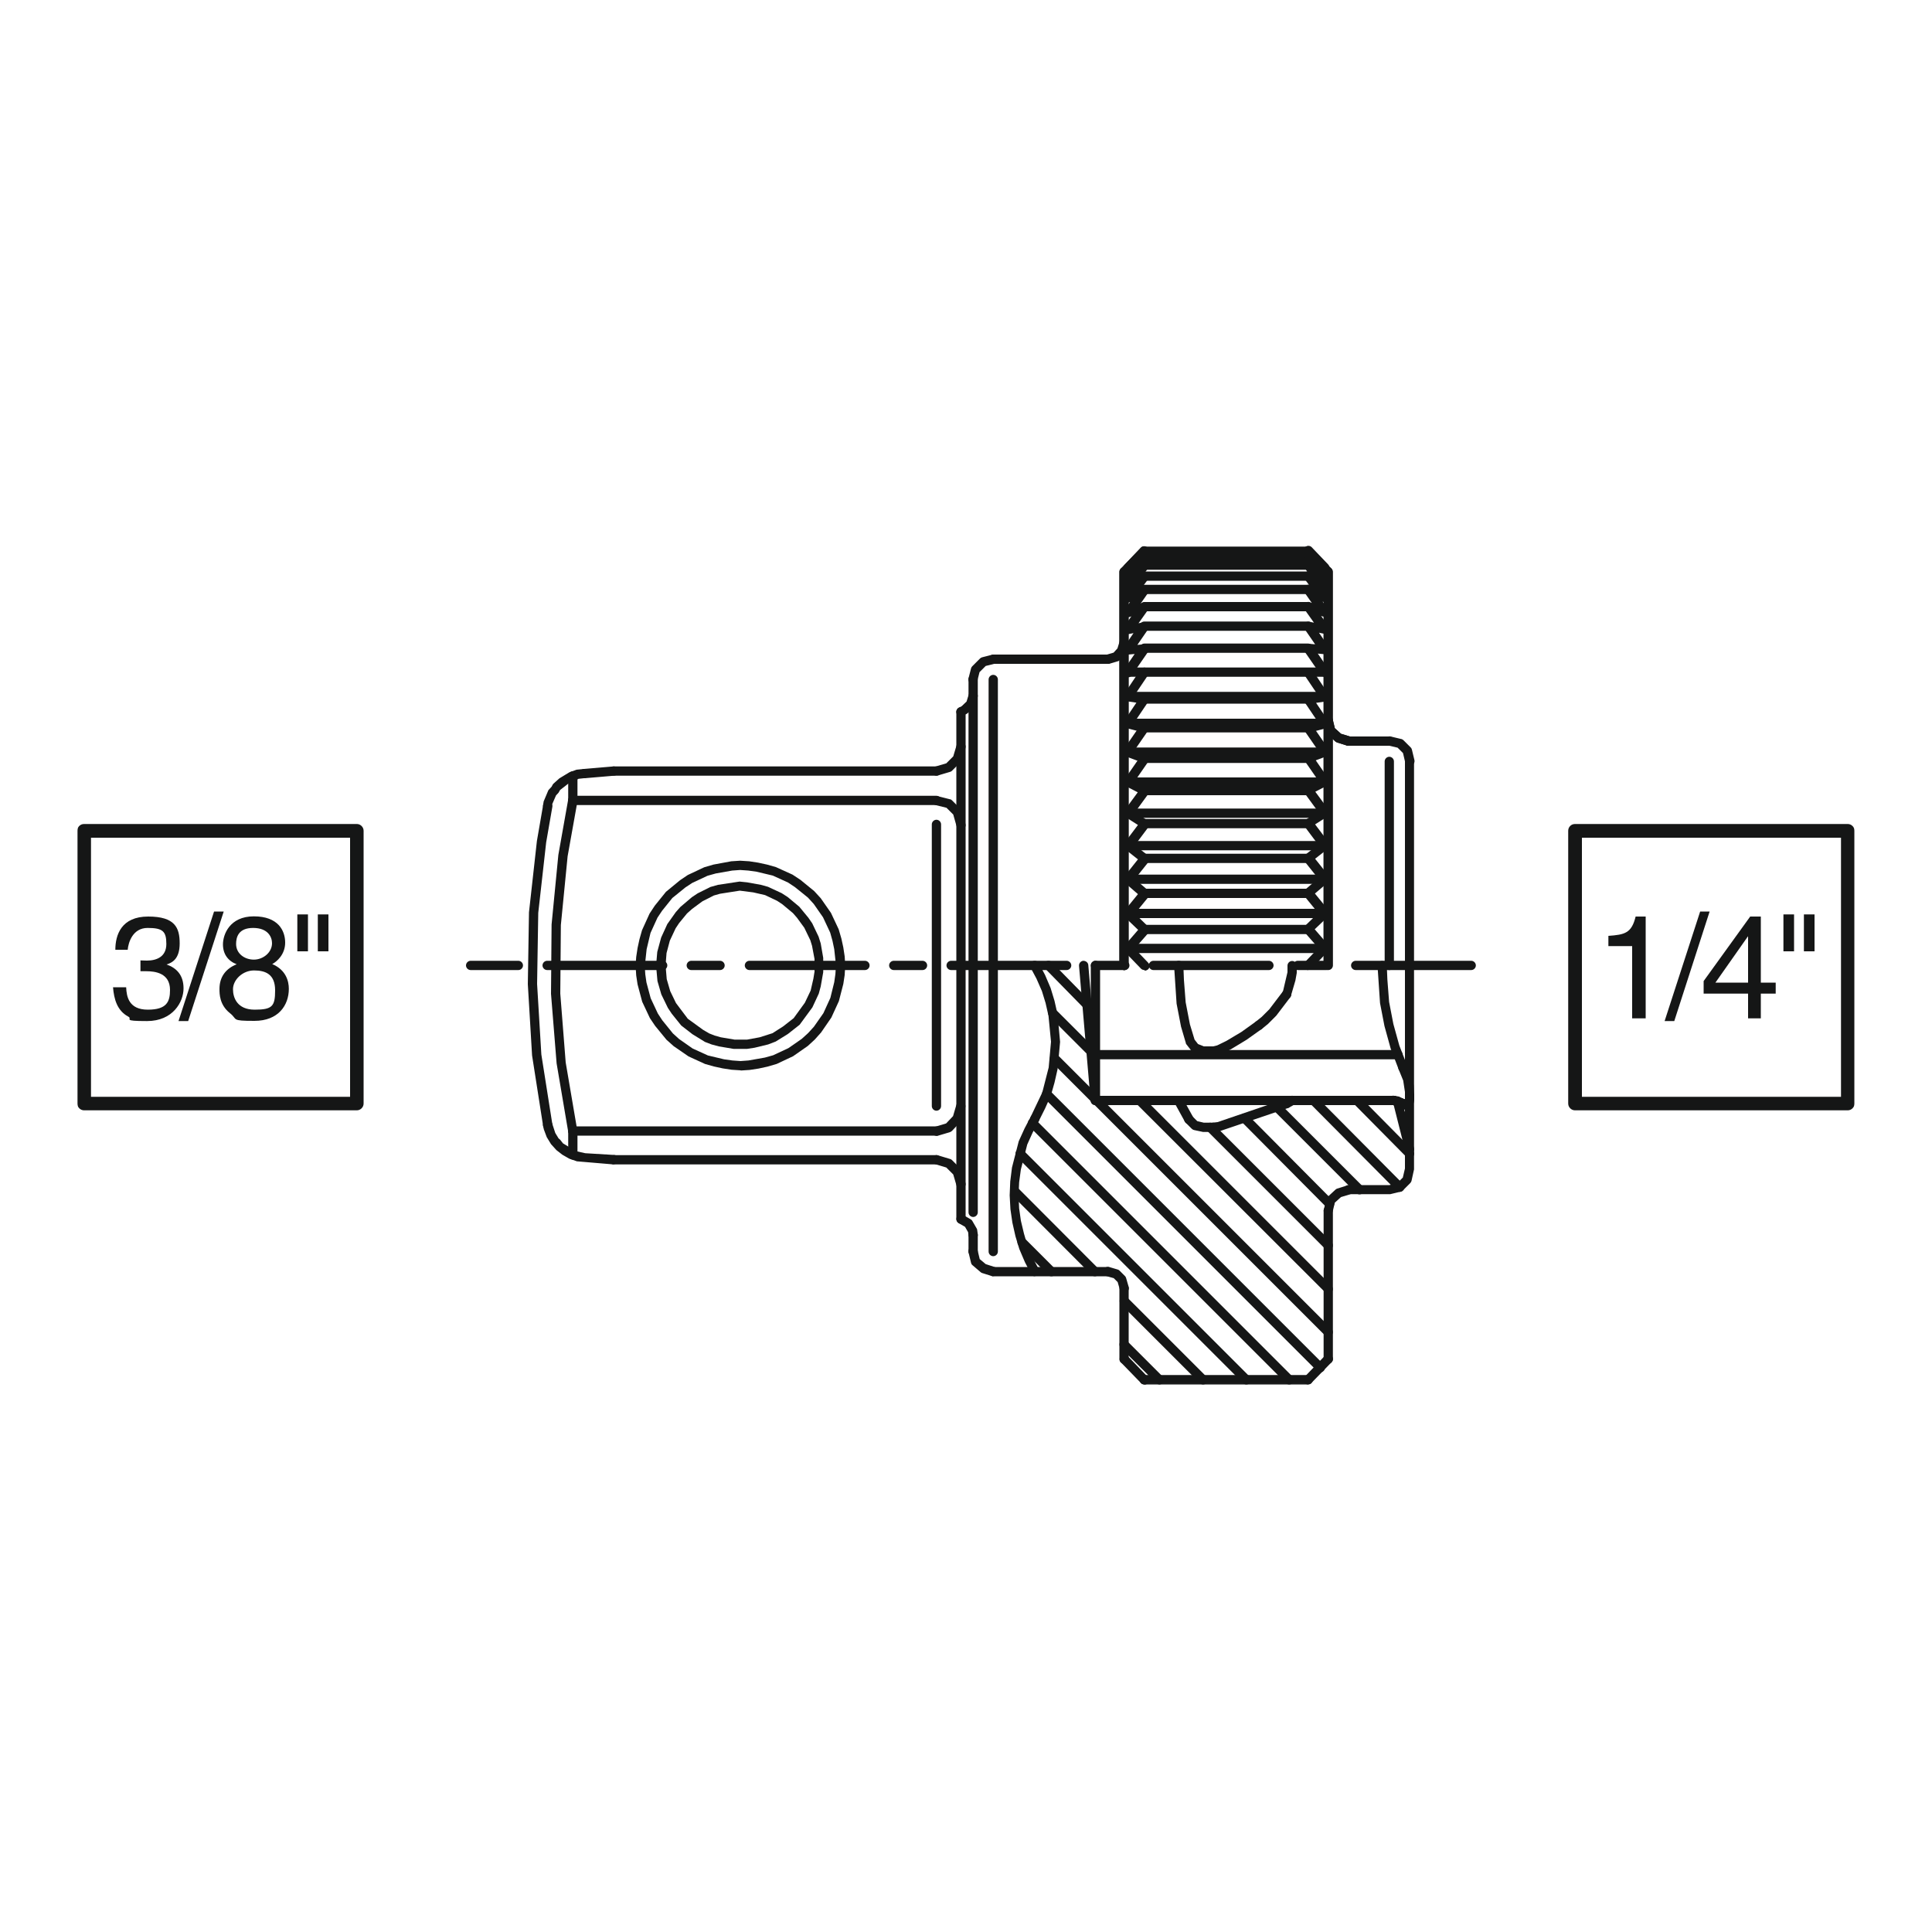 <?xml version="1.0" encoding="UTF-8"?> <svg xmlns="http://www.w3.org/2000/svg" xmlns:xlink="http://www.w3.org/1999/xlink" id="Ebene_1" version="1.1" viewBox="0 0 1000 1000"><!-- Generator: Adobe Illustrator 29.1.0, SVG Export Plug-In . SVG Version: 2.1.0 Build 142) --><defs><style> .st0 { mask: url(#mask); } .st1 { mask: url(#mask-101); } .st2 { mask: url(#mask-121); } .st3 { fill: #fff; } .st3, .st4 { fill-rule: evenodd; } .st5 { mask: url(#mask-3); } .st6 { mask: url(#mask-5); } .st7 { mask: url(#mask-7); } .st8 { mask: url(#mask-1); } .st9 { mask: url(#mask-9); } .st4 { fill: #151616; } .st10 { mask: url(#mask-81); } .st11 { mask: url(#mask-61); } .st12 { mask: url(#mask-41); } .st13 { mask: url(#mask-11); } .st14 { mask: url(#mask-21); } </style><mask id="mask" x="674.7" y="282.8" width="15.3" height="219.3" maskUnits="userSpaceOnUse"><g id="mask-2"><polygon id="path-1" class="st3" points="674.7 282.8 689.9 282.8 689.9 502.1 674.7 502.1 674.7 282.8"></polygon></g></mask><mask id="mask-1" x="589.9" y="706.8" width="89.6" height="9.8" maskUnits="userSpaceOnUse"><g id="mask-4"><polygon id="path-3" class="st3" points="589.9 706.8 679.5 706.8 679.5 716.6 589.9 716.6 589.9 706.8"></polygon></g></mask><mask id="mask-21" data-name="mask-2" x="589.9" y="706.8" width="89.6" height="9.8" maskUnits="userSpaceOnUse"><g id="mask-6"><polygon id="path-5" class="st3" points="589.9 706.8 679.5 706.8 679.5 716.6 589.9 716.6 589.9 706.8"></polygon></g></mask><mask id="mask-3" x="589.9" y="282.8" width="89.6" height="13" maskUnits="userSpaceOnUse"><g id="mask-8"><polygon id="path-7" class="st3" points="589.9 282.8 679.5 282.8 679.5 295.8 589.9 295.8 589.9 282.8"></polygon></g></mask><mask id="mask-41" data-name="mask-4" x="589.9" y="282.8" width="89.6" height="10.5" maskUnits="userSpaceOnUse"><g id="mask-10"><polygon id="path-9" class="st3" points="589.9 282.8 679.5 282.8 679.5 293.3 589.9 293.3 589.9 282.8"></polygon></g></mask><mask id="mask-5" x="589.9" y="282.8" width="89.6" height="9.9" maskUnits="userSpaceOnUse"><g id="mask-12"><polygon id="path-11" class="st3" points="589.9 282.8 679.5 282.8 679.5 292.6 589.9 292.6 589.9 282.8"></polygon></g></mask><mask id="mask-61" data-name="mask-6" x="40" y="282.8" width="920" height="433.8" maskUnits="userSpaceOnUse"><g id="mask-14"><polygon id="path-13" class="st3" points="40 716.6 960 716.6 960 282.8 40 282.8 40 716.6"></polygon></g></mask><mask id="mask-7" x="40" y="282.8" width="920" height="433.8" maskUnits="userSpaceOnUse"><g id="mask-141" data-name="mask-14"><polygon id="path-131" data-name="path-13" class="st3" points="40 716.6 960 716.6 960 282.8 40 282.8 40 716.6"></polygon></g></mask><mask id="mask-81" data-name="mask-8" x="40" y="282.8" width="920" height="433.8" maskUnits="userSpaceOnUse"><g id="mask-142" data-name="mask-14"><polygon id="path-132" data-name="path-13" class="st3" points="40 716.6 960 716.6 960 282.8 40 282.8 40 716.6"></polygon></g></mask><mask id="mask-9" x="40" y="282.8" width="920" height="433.8" maskUnits="userSpaceOnUse"><g id="mask-143" data-name="mask-14"><polygon id="path-133" data-name="path-13" class="st3" points="40 716.6 960 716.6 960 282.8 40 282.8 40 716.6"></polygon></g></mask><mask id="mask-101" data-name="mask-10" x="40" y="282.8" width="920" height="433.8" maskUnits="userSpaceOnUse"><g id="mask-144" data-name="mask-14"><polygon id="path-134" data-name="path-13" class="st3" points="40 716.6 960 716.6 960 282.8 40 282.8 40 716.6"></polygon></g></mask><mask id="mask-11" x="40" y="282.8" width="920" height="433.8" maskUnits="userSpaceOnUse"><g id="mask-145" data-name="mask-14"><polygon id="path-135" data-name="path-13" class="st3" points="40 716.6 960 716.6 960 282.8 40 282.8 40 716.6"></polygon></g></mask><mask id="mask-121" data-name="mask-12" x="40" y="282.8" width="920" height="433.8" maskUnits="userSpaceOnUse"><g id="mask-146" data-name="mask-14"><polygon id="path-136" data-name="path-13" class="st3" points="40 716.6 960 716.6 960 282.8 40 282.8 40 716.6"></polygon></g></mask></defs><g id="Page-1"><g id="_x32_756Z-3-8"><path id="Fill-1" class="st4" d="M761.5,502.1h-59.8c-1.3,0-2.4-1.1-2.4-2.4s1.1-2.4,2.4-2.4h59.8c1.3,0,2.4,1.1,2.4,2.4s-1.1,2.4-2.4,2.4"></path><path id="Fill-3" class="st4" d="M686.6,502.1h-14.9c-1.3,0-2.4-1.1-2.4-2.4s1.1-2.4,2.4-2.4h14.9c1.3,0,2.4,1.1,2.4,2.4s-1.1,2.4-2.4,2.4"></path><path id="Fill-5" class="st4" d="M656.8,502.1h-59.8c-1.3,0-2.4-1.1-2.4-2.4s1.1-2.4,2.4-2.4h59.8c1.3,0,2.4,1.1,2.4,2.4s-1.1,2.4-2.4,2.4"></path><path id="Fill-7" class="st4" d="M582.2,502.1h-15.2c-1.3,0-2.4-1.1-2.4-2.4s1.1-2.4,2.4-2.4h15.2c1.3,0,2.4,1.1,2.4,2.4s-1.1,2.4-2.4,2.4"></path><path id="Fill-9" class="st4" d="M552.1,502.1h-59.8c-1.3,0-2.4-1.1-2.4-2.4s1.1-2.4,2.4-2.4h59.8c1.3,0,2.4,1.1,2.4,2.4s-1.1,2.4-2.4,2.4"></path><path id="Fill-11" class="st4" d="M477.5,502.1h-14.9c-1.3,0-2.4-1.1-2.4-2.4s1.1-2.4,2.4-2.4h14.9c1.3,0,2.4,1.1,2.4,2.4s-1.1,2.4-2.4,2.4"></path><path id="Fill-13" class="st4" d="M447.7,502.1h-59.8c-1.3,0-2.4-1.1-2.4-2.4s1.1-2.4,2.4-2.4h59.8c1.3,0,2.4,1.1,2.4,2.4s-1.1,2.4-2.4,2.4"></path><path id="Fill-15" class="st4" d="M372.7,502.1h-14.9c-1.3,0-2.4-1.1-2.4-2.4s1.1-2.4,2.4-2.4h14.9c1.3,0,2.4,1.1,2.4,2.4s-1.1,2.4-2.4,2.4"></path><path id="Fill-17" class="st4" d="M343,502.1h-59.8c-1.3,0-2.4-1.1-2.4-2.4s1.1-2.4,2.4-2.4h59.8c1.3,0,2.4,1.1,2.4,2.4s-1.1,2.4-2.4,2.4"></path><path id="Fill-19" class="st4" d="M268.3,502.1h-24.7c-1.3,0-2.4-1.1-2.4-2.4s1.1-2.4,2.4-2.4h24.7c1.3,0,2.4,1.1,2.4,2.4s-1.1,2.4-2.4,2.4"></path><path id="Fill-21" class="st4" d="M729.6,396.4c-1.1,0-2.1-.7-2.3-1.9l-1.1-4.7-2.8-2.8-4.7-1.1c-1.3-.3-2.1-1.6-1.8-2.9.3-1.3,1.5-2.1,2.9-1.8l5.4,1.3c.4,0,.8.3,1.2.6l3.8,3.8c.3.3.5.7.6,1.1l1.3,5.4c.3,1.3-.5,2.6-1.8,2.9-.2,0-.4,0-.5,0"></path><path id="Fill-23" class="st4" d="M719.1,386h-21.2c-1.3,0-2.4-1.1-2.4-2.4s1.1-2.4,2.4-2.4h21.2c1.3,0,2.4,1.1,2.4,2.4s-1.1,2.4-2.4,2.4"></path><path id="Fill-25" class="st4" d="M698,618.2c-1.3,0-2.4-1.1-2.4-2.4s1.1-2.4,2.4-2.4h21.2l4.1-1.1,2.8-2.8,1.1-4.7v-210.8c0-1.3,1-2.4,2.3-2.4s2.4,1.1,2.4,2.4v211.3l-1.3,5.9c-.1.4-.3.8-.7,1.2l-3.8,3.8c-.3.3-.7.5-1.1.6l-5.4,1.3h-21.8Z"></path><path id="Fill-27" class="st4" d="M497.4,633.4c-1.3,0-2.4-1.1-2.4-2.4v-262.6c0-1.3,1.1-2.4,2.4-2.4s2.4,1.1,2.4,2.4v262.6c0,1.3-1.1,2.4-2.4,2.4"></path><path id="Fill-29" class="st4" d="M333.7,499.7l.3,4.6.6,4.2,2.2,8.2,3.7,7.9,2.3,3.5,5.5,6.8,3.2,2.9,7,4.9,7.9,3.6,8.4,2,4.3.6,4.2.3,4.1-.3,8.5-1.5,4.3-1.2,7.9-3.7,6.9-4.8,3.3-3,3-3.3,4.9-7,3.6-7.9,2-8.1.6-4.2.3-4.6-.9-8.3-.9-4.3-1.2-4.3-3.7-7.9-4.8-6.9-3-3.3-6.7-5.4-3.6-2.4-7.9-3.6-8.4-2-4.3-.6-4.2-.3-4.1.3-8.5,1.5-4.3,1.2-7.9,3.7-3.5,2.3-6.8,5.5-5.3,6.6-2.4,3.6-3.6,7.9-2,8.4-.9,8.3ZM383.4,554l-4.7-.3-4.6-.7-4.6-1-4.6-1.3-8.5-3.9-7.7-5.3-3.7-3.3-5.9-7.2-2.7-4-4-8.5-2.4-9-.7-4.6-.3-4.9c0-.1,0-.2,0-.3l.3-4.4.7-4.6,1-4.6,1.3-4.6,3.9-8.6,2.7-4.1,5.8-7.2,7.3-6,4-2.7,8.5-4,4.8-1.4,9.2-1.7,4.6-.3,4.7.3,4.6.7,4.6,1,4.6,1.3,8.6,3.9,4.1,2.7,7.1,5.8,3.4,3.7,5.3,7.6,4,8.5,1.4,4.8,1,4.6.7,4.6.3,4.6-.3,5.1-.7,4.6-2.3,8.9-3.9,8.5-5.3,7.7-3.3,3.7-3.6,3.3-7.6,5.3-8.5,4-4.8,1.4-4.6,1-4.6.7-4.6.3Z"></path><path id="Fill-31" class="st4" d="M484.7,574.9c-1.3,0-2.4-1.1-2.4-2.4v-145.8c0-1.3,1.1-2.4,2.4-2.4s2.4,1.1,2.4,2.4v145.8c0,1.3-1.1,2.4-2.4,2.4"></path><path id="Fill-33" class="st4" d="M296.5,587.8c-1.2,0-2.2-.8-2.4-2l-6-35.4-2.9-36,.3-35.9,3.5-36,5.1-28.7c.2-1.3,1.3-2.3,2.8-1.9,1.3.2,2.2,1.5,2,2.8l-5.1,28.5-3.5,35.6-.3,35.5,2.8,35.6,6,35.2c.2,1.3-.7,2.6-2,2.8-.1,0-.3,0-.4,0"></path><path id="Fill-35" class="st4" d="M484.7,401.5c-1,0-2-.7-2.3-1.7-.4-1.3.3-2.6,1.6-3l5.8-1.7,3.6-3.6,1.7-5.7c.4-1.3,1.7-2,3-1.6,1.3.4,2,1.7,1.6,3l-1.9,6.3c-.1.4-.3.7-.6,1l-4.4,4.4c-.3.3-.6.5-1,.6l-6.4,1.9c-.2,0-.5.1-.7.1"></path><path id="Fill-37" class="st4" d="M497.4,429.3c-1,0-2-.7-2.3-1.7l-1.7-6-3.5-3.5-5.7-1.4c-1.3-.3-2.1-1.6-1.7-2.9.3-1.3,1.6-2.1,2.9-1.7l6.3,1.6c.4,0,.8.3,1.1.6l4.4,4.4c.3.3.5.7.6,1.1l1.9,6.6c.4,1.3-.4,2.6-1.6,3-.2,0-.4,0-.7,0"></path><path id="Fill-39" class="st4" d="M484.7,416.7h-188.2c-1.3,0-2.4-1.1-2.4-2.4s1.1-2.4,2.4-2.4h188.2c1.3,0,2.4,1.1,2.4,2.4s-1.1,2.4-2.4,2.4"></path><path id="Fill-41" class="st4" d="M497.4,615.4c-1,0-2-.7-2.3-1.7l-1.7-5.8-3.6-3.6-5.7-1.7c-1.3-.4-2-1.7-1.6-3,.4-1.3,1.7-2,3-1.6l6.3,1.9c.4.1.7.3,1,.6l4.4,4.4c.3.3.5.6.6,1l1.9,6.3c.4,1.3-.3,2.6-1.6,3-.2,0-.5.1-.7.1"></path><path id="Fill-43" class="st4" d="M484.7,587.9c-1,0-2-.7-2.3-1.7-.4-1.3.3-2.6,1.6-3l5.7-1.7,3.6-3.8,1.7-5.8c.4-1.3,1.8-2,3-1.6,1.3.4,2,1.7,1.6,3l-1.9,6.3c-.1.4-.3.7-.5,1l-4.4,4.7c-.3.3-.7.5-1.1.7l-6.4,1.9c-.2,0-.5.1-.7.1"></path><path id="Fill-45" class="st4" d="M484.7,587.8h-188.2c-1.3,0-2.4-1.1-2.4-2.4s1.1-2.4,2.4-2.4h188.2c1.3,0,2.4,1.1,2.4,2.4s-1.1,2.4-2.4,2.4"></path><path id="Fill-47" class="st4" d="M302.5,402.8c-1.2,0-2.3-.9-2.4-2.2-.1-1.3.9-2.5,2.2-2.6l15.2-1.3c1.7,0,2.5.9,2.6,2.2.1,1.3-.9,2.5-2.2,2.6l-15.2,1.3h-.2Z"></path><path id="Fill-49" class="st4" d="M283.5,419.5c-.1,0-.3,0-.4,0-1.3-.2-2.2-1.5-2-2.8l.3-1.9,2.4-5.7c.1-.2.3-.4.5-.6l1.2-1.3.6-1.1c.1-.2.2-.3.4-.5l3-2.7,5.1-3.1,3.8-1.4,3.9-.4c1.3,0,2.4,1.1,2.4,2.4s-1.1,2.4-2.4,2.4l-2.8.3-4.7,2-4.9,3.8-.8,1.4-1.3,1.4-2,4.6-.2,1.4c-.2,1.2-1.2,2-2.4,2"></path><path id="Fill-51" class="st4" d="M484.7,401.5h-167c-1.3,0-2.4-1.1-2.4-2.4s1.1-2.4,2.4-2.4h167c1.3,0,2.4,1.1,2.4,2.4s-1.1,2.4-2.4,2.4"></path><path id="Fill-53" class="st4" d="M296.5,416.7c-1.3,0-2.4-1.1-2.4-2.4v-12.7c0-1.3,1.1-2.4,2.4-2.4s2.4,1.1,2.4,2.4v12.7c0,1.3-1.1,2.4-2.4,2.4"></path><path id="Fill-55" class="st4" d="M317.7,602.7h-.2l-18.9-1.6-4-1.4-3.5-2-3.1-2.4-2.8-3.1-2.2-3.6-1.5-4-.4-1.8c-.3-1.3.5-2.6,1.9-2.9,1.4-.2,2.6.6,2.9,1.9l1.5,4.6,1.7,2.8.9.8,1.4,1.8,6.6,4,4.9,1.1,14.9.9c1.3,0,2.3,1.2,2.2,2.6,0,1.3-1.1,2.2-2.4,2.2"></path><path id="Fill-57" class="st4" d="M484.7,602.7h-167c-1.3,0-2.4-1.1-2.4-2.4s1.1-2.4,2.4-2.4h167c1.3,0,2.4,1.1,2.4,2.4s-1.1,2.4-2.4,2.4"></path><path id="Fill-59" class="st4" d="M296.5,600.2c-1.3,0-2.4-1.1-2.4-2.4v-12.3c0-1.3,1.1-2.4,2.4-2.4s2.4,1.1,2.4,2.4v12.3c0,1.3-1.1,2.4-2.4,2.4"></path><path id="Fill-61" class="st4" d="M283.5,584.7c-1.2,0-2.2-.8-2.4-2l-5.7-36.4-2.2-36.9.6-37.2,4.1-36.9,3.2-18.5c.2-1.3,1.5-2.3,2.8-2,1.3.2,2.2,1.5,2,2.8l-3.2,18.4-4.1,36.5-.6,36.8,2.2,36.5,5.7,36.1c.2,1.3-.7,2.5-2,2.7-.1,0-.3,0-.4,0"></path><path id="Fill-63" class="st4" d="M719.1,502.1c-1.3,0-2.4-1.1-2.4-2.4v-105.6c0-1.3,1.1-2.4,2.4-2.4s2.4,1.1,2.4,2.4v105.6c0,1.3-1.1,2.4-2.4,2.4"></path><path id="Fill-65" class="st4" d="M567,572c-1.3,0-2.4-1.1-2.4-2.4v-69.9c0-1.3,1.1-2.4,2.4-2.4s2.4,1.1,2.4,2.4v69.9c0,1.3-1.1,2.4-2.4,2.4"></path><path id="Fill-67" class="st4" d="M721,572h-154.1c-1.2,0-2.3-.9-2.4-2.2l-6-69.9c-.1-1.3.9-2.5,2.2-2.6,1.3,0,2.5.9,2.6,2.2l5.8,67.7h151.8c1.3,0,2.4,1.1,2.4,2.4s-1.1,2.4-2.4,2.4"></path><path id="Fill-69" class="st4" d="M726.1,554.9c-1,0-1.9-.6-2.2-1.5l-4.1-10.7-3.2-11.6-2.3-11.9-1.3-19.3c0-1.3,1-2.5,2.3-2.5h.1c1.3,0,2.4,1,2.4,2.3l.3,7.3.9,11.6,2.2,11.4,3.1,11.2,4.1,10.5c.5,1.2-.1,2.6-1.4,3.1-.3.1-.6.2-.9.2"></path><path id="Fill-71" class="st4" d="M729.6,569.5c-1.3,0-2.4-1.1-2.4-2.4v-1.9l-.9-5.9-2.4-5.9c-.5-1.2.1-2.6,1.4-3.1,1.3-.5,2.7.1,3.1,1.4l2.5,6.3.8,3.6.3,5.5c0,1.3-1.1,2.4-2.4,2.4"></path><path id="Fill-73" class="st4" d="M729.6,597.3c-1.1,0-2.1-.7-2.3-1.8l-6.3-25c-.3-1.3.4-2.6,1.7-2.9,1.4-.4,2.6.5,2.9,1.7l6.3,25c.3,1.3-.4,2.6-1.7,2.9-.2,0-.4,0-.6,0"></path><path id="Fill-75" class="st4" d="M723.6,548.3h-156.6c-1.3,0-2.4-1.1-2.4-2.4s1.1-2.4,2.4-2.4h156.6c1.3,0,2.4,1.1,2.4,2.4s-1.1,2.4-2.4,2.4"></path><path id="Fill-77" class="st4" d="M628.1,585.9h-5.4l-4.7-1c-.4-.1-.8-.3-1.2-.7l-3.2-3.2c-.9-.9-.9-2.5,0-3.4.9-.9,2.4-.9,3.4,0l2.7,2.7,3.4.8h4.9c1.3,0,2.4,1,2.4,2.3s-1.1,2.4-2.4,2.4"></path><path id="Fill-79" class="st4" d="M628,585.9c-1.2,0-2.2-.9-2.4-2.1-.2-1.3.8-2.5,2.1-2.7l2.5-.3,34.9-11.9c1.3-.4,2.6.2,3.1,1.5.4,1.3-.3,2.6-1.5,3.1l-35.4,12-3,.4c-.1,0-.2,0-.3,0"></path><path id="Fill-81" class="st4" d="M615.4,581.8c-.9,0-1.7-.4-2.1-1.2l-5.4-9.8c-.6-1.2-.2-2.6,1-3.3,1.1-.7,2.6-.2,3.3,1l5.4,9.8c.6,1.2.2,2.6-1,3.3-.4.2-.8.3-1.2.3"></path><path id="Fill-83" class="st4" d="M666,573.6c-.8,0-1.7-.4-2.1-1.2-.7-1.2-.2-2.6.9-3.3l2.8-1.6c1.2-.7,2.6-.3,3.3.9.7,1.2.2,2.6-.9,3.3l-2.8,1.6c-.4.2-.8.3-1.2.3"></path><path id="Fill-85" class="st4" d="M651.5,533.1c-.7,0-1.4-.3-1.9-.9-.8-1-.7-2.5.4-3.4l3.1-2.5,3.9-3.9,7-9.2c.8-1.1,2.3-1.3,3.4-.5,1.1.8,1.3,2.3.5,3.4l-7.3,9.6-4.3,4.3-3.3,2.7c-.5.3-1,.5-1.5.5"></path><path id="Fill-87" class="st4" d="M666,517c-.4,0-.7,0-1.1-.2-1.2-.6-1.7-2-1.1-3.2l.3-.6,2.3-9.8v-3.4c0-1.3,1.1-2.4,2.4-2.4s2.4,1.1,2.4,2.4v3.8l-.7,3.9-2.4,8.2c-.4.9-1.3,1.4-2.2,1.4"></path><path id="Fill-89" class="st4" d="M628,546.4c-1.1,0-2.1-.7-2.3-1.8-.3-1.3.5-2.6,1.8-2.9l2.5-.6,4.9-2.4,7.7-4.6,7.4-5.3c1.1-.8,2.6-.5,3.4.6.8,1.1.5,2.6-.6,3.4l-7.6,5.4-8.1,4.9-5.6,2.6-3,.8c-.2,0-.4,0-.6,0"></path><path id="Fill-91" class="st4" d="M628.1,546.4h-5.4c-1.3,0-2.4-1.1-2.4-2.4s1.1-2.4,2.4-2.4h5.4c1.3,0,2.4,1.1,2.4,2.4s-1.1,2.4-2.4,2.4"></path><path id="Fill-93" class="st4" d="M622.7,546.4c-.3,0-.6,0-.9-.2l-4.1-1.6c-.4-.1-.8-.4-1-.7l-2.5-3.2c-.2-.2-.4-.5-.4-.8l-2.5-8.5-2.3-11.9-1.3-19.7c0-1.3,1-2.4,2.3-2.5,1.4,0,2.4,1,2.5,2.3l.3,7.6.9,11.6,2.2,11.4,2.4,7.9,1.8,2.3,3.5,1.4c1.2.5,1.9,1.9,1.4,3.1-.4,1-1.3,1.5-2.2,1.5"></path><path id="Fill-95" class="st4" d="M344.5,499.7l.6,7.1,1.8,6.2,3,6.2,6.1,8.1,8,5.8,3.1,1.8,2.8,1.1,3.2.9,7.1,1.2h6.5s6.5-1.2,6.5-1.2l6.6-2.1,5.5-3.5,5.5-4.3,5.8-8,3-6.3,1.4-6.1.6-3.7v-6.5s-1.3-6.9-1.3-6.9l-.9-2.9-3.1-6.4-3.8-5.2-2.1-2.4-5.4-4.5-2.7-1.8-6.3-3-6.1-1.4-7-.9-10.2,1.6-3.2.9-5.9,3-5.3,3.9-2.7,2.4-4.1,5-1.8,2.7-3,6.4-1.7,6.4-.5,6.4ZM383.2,542.9h-3.5l-7.7-1.3-3.7-1-3.4-1.3-6.5-4-5.8-4.5-4.9-6.1-2-3-3.4-7-2-6.9-.7-7.8c0-.1,0-.3,0-.4l.6-6.9,2-7.4,3.2-7,4.4-6.2,2.3-2.6,6-5.1,3-2,6.6-3.3,3.9-1.1,11.2-1.7,3.9.4,7.2,1.3,3.6,1,7.1,3.3,3.1,2,6,5,4.7,5.7,2,2.9,3.3,6.9,1.1,3.5,1.3,7.5v7.4s-1.3,7.4-1.3,7.4l-1,3.7-3.3,7.1-6.6,9-6.1,4.8-6.3,3.9-3.9,1.5-7,1.7-3.9.6h-3.9Z"></path><path id="Fill-97" class="st4" d="M573.3,660.6h-59.1c-1.3,0-2.4-1.1-2.4-2.4s1.1-2.4,2.4-2.4h59.1c1.3,0,2.4,1.1,2.4,2.4s-1.1,2.4-2.4,2.4"></path><path id="Fill-99" class="st4" d="M573.3,343.6h-59.1c-1.3,0-2.4-1.1-2.4-2.4s1.1-2.4,2.4-2.4h59.1c1.3,0,2.4,1.1,2.4,2.4s-1.1,2.4-2.4,2.4"></path><path id="Fill-101" class="st4" d="M503.7,629.9c-1.3,0-2.4-1.1-2.4-2.4v-275.9c0-1.3,1.1-2.4,2.4-2.4s2.4,1.1,2.4,2.4v275.9c0,1.3-1.1,2.4-2.4,2.4"></path><path id="Fill-103" class="st4" d="M503.7,354c-.2,0-.4,0-.6,0-1.3-.3-2.1-1.6-1.8-2.9l1.3-5.1c.1-.4.3-.8.6-1.1l4.1-4.1c.3-.3.7-.5,1.1-.6l5.1-1.3c1.3-.4,2.6.5,2.9,1.8.3,1.3-.5,2.6-1.8,2.9l-4.4,1.1-3.2,3.2-1.1,4.4c-.3,1.1-1.2,1.8-2.3,1.8"></path><path id="Fill-105" class="st4" d="M514.1,650.2c-1.3,0-2.4-1.1-2.4-2.4v-296.1c0-1.3,1.1-2.4,2.4-2.4s2.4,1.1,2.4,2.4v296.1c0,1.3-1.1,2.4-2.4,2.4"></path><path id="Fill-107" class="st4" d="M514.1,660.6c-.3,0-.5,0-.7-.1l-5.1-1.6c-.3-.1-.6-.3-.8-.5l-4.1-3.5c-.4-.3-.7-.8-.8-1.3l-1.3-5.4c-.3-1.3.5-2.6,1.8-2.9,1.4-.4,2.6.5,2.9,1.8l1.1,4.6,3.1,2.6,4.6,1.5c1.3.4,2,1.8,1.6,3-.3,1-1.3,1.7-2.3,1.7"></path><path id="Fill-109" class="st4" d="M503.7,650.2c-1.3,0-2.4-1.1-2.4-2.4v-8.5c0-1.3,1.1-2.4,2.4-2.4s2.4,1.1,2.4,2.4v8.5c0,1.3-1.1,2.4-2.4,2.4"></path><path id="Fill-111" class="st4" d="M503.7,641.6c-1.2,0-2.2-.9-2.4-2.1l-.2-1.7-1.6-2.8-3.3-1.9c-1.1-.7-1.5-2.2-.9-3.3.7-1.2,2.2-1.5,3.3-.9l3.8,2.2c.4.2.7.5.9.9l2.2,3.8c.2.3.3.6.3.9l.3,2.2c.2,1.3-.8,2.5-2.1,2.7-.1,0-.2,0-.3,0"></path><path id="Fill-113" class="st4" d="M497.4,370.8c-.9,0-1.7-.5-2.2-1.3-.6-1.2,0-2.6,1.1-3.2l1.5-.8,2.5-2.4,1.1-3.6c.4-1.3,1.7-2,3-1.6,1.3.4,2,1.7,1.6,3l-1.3,4.1c-.1.4-.3.7-.6,1l-3.2,3.1c-.2.2-.4.3-.6.4l-1.9.9c-.3.2-.7.3-1.1.3"></path><path id="Fill-115" class="st4" d="M535.7,581.5c-.4,0-.7,0-1.1-.3-1.2-.6-1.7-2-1.1-3.2l6-12.6,3.3-12.9,1.2-13.3-1.3-13.4-1.5-6.6-1.9-6.2-2.8-6.4-3.1-5.8c-.6-1.2-.2-2.6,1-3.2,1.2-.6,2.7-.2,3.3,1l3.2,6,2.9,6.8,2,6.6,1.6,7.1,1.3,14.2-1.3,14.1-1.6,7-1.9,6.7-3,6.7-3.2,6.4c-.4.8-1.3,1.3-2.2,1.3"></path><path id="Fill-117" class="st4" d="M535.7,660.6c-.9,0-1.7-.5-2.1-1.3l-3.1-6-2.9-6.8-2-6.6-1.6-7.1-1-6.9-.4-7.2.3-7.2.9-7.2,3.5-13.6,3-6.6,3.2-6.1c.6-1.2,2.1-1.6,3.2-1,1.2.6,1.6,2.1,1,3.2l-3.2,6-2.8,6.2-3.3,12.9-.9,6.7-.3,6.7.3,6.7.9,6.4,1.6,6.7,1.8,6.2,2.8,6.4,3.1,5.9c.6,1.2.2,2.6-1,3.2-.3.2-.7.3-1.1.3"></path><path id="Fill-119" class="st4" d="M726.1,573.6c-.4,0-.8,0-1.1-.3l-.6-.3c-1.2-.6-1.7-2.1-1.1-3.2.6-1.2,2.1-1.6,3.2-1l.6.3c1.2.6,1.7,2.1,1.1,3.2-.4.8-1.3,1.3-2.2,1.3"></path><path id="Fill-121" class="st4" d="M725.5,573.3c-.3,0-.7,0-1-.2l-.6-.3c-1.2-.6-1.7-2-1.1-3.2.6-1.2,2-1.7,3.2-1.1l.6.3c1.2.6,1.7,2,1.1,3.2-.4.9-1.3,1.4-2.2,1.4"></path><path id="Fill-123" class="st4" d="M724.8,573h-.6c-1.3,0-2.4-1.1-2.4-2.4s1.1-2.4,2.4-2.4h.6c1.3,0,2.4,1.1,2.4,2.4s-1.1,2.4-2.4,2.4"></path><path id="Fill-125" class="st4" d="M724.2,573c-.6,0-1.3-.3-1.7-.7-.9-.9-1-2.7,0-3.6,1-.9,2.3-1,3.2,0l.3.3c.9.9.9,2.5,0,3.4-.5.4-1.1.7-1.7.7"></path><path id="Fill-127" class="st4" d="M723.9,572.7c-.3,0-.7,0-1-.2l-.6-.3c-1.2-.6-1.7-2-1.1-3.2.6-1.2,2-1.7,3.2-1.1l.6.3c1.2.6,1.7,2,1.1,3.2-.4.9-1.3,1.4-2.2,1.4"></path><path id="Fill-129" class="st4" d="M723.2,572.3h-.6c-1.3,0-2.4-1.1-2.4-2.4s1.1-2.4,2.4-2.4h.6c1.3,0,2.4,1.1,2.4,2.4s-1.1,2.4-2.4,2.4"></path><path id="Fill-131" class="st4" d="M722.6,572.3c-1.3,0-2.6-1.1-2.6-2.4s.9-2.4,2.3-2.4h.3c1.3,0,2.4,1.1,2.4,2.4s-1.1,2.4-2.4,2.4"></path><path id="Fill-133" class="st4" d="M722.3,572.3c-.4,0-.8,0-1.1-.3l-.6-.3c-1.2-.6-1.7-2.1-1.1-3.2s2.1-1.7,3.2-1l.6.3c1.2.6,1.7,2.1,1.1,3.2-.4.8-1.3,1.3-2.2,1.3"></path><path id="Fill-135" class="st4" d="M721.7,572c-1.3,0-2.6-1.1-2.6-2.4s.9-2.4,2.3-2.4h.3c1.3,0,2.4,1.1,2.4,2.4s-1.1,2.4-2.4,2.4"></path><path id="Fill-137" class="st4" d="M721.4,572c-1.3,0-2.6-1.1-2.6-2.4s.9-2.4,2.3-2.4h.3c1.3,0,2.4,1.1,2.4,2.4s-1.1,2.4-2.4,2.4"></path><path id="Fill-139" class="st4" d="M721,572c-.6,0-1.2-.3-1.6-.8-.5-.4-.8-1-.8-1.6s.3-1.3.8-1.8c.9-.9,2.5-.9,3.4,0,.4.6.7,1.2.7,1.8s-.3,1.2-.7,1.6c-.4.4-1,.8-1.8.8"></path><path id="Fill-141" class="st4" d="M727.7,574.2c-1.3,0-2.6-1.1-2.6-2.4s.4-1.6,1.1-2.1c.3-.3.6-.5,1-.6t0,0v-2c0-1.3,1.1-2.4,2.4-2.4s2.4,1.1,2.4,2.4v2.2c0,.5-.2,1.5-.5,2.1-.1.3-.3.6-.5.8-.2.4-.5.7-.8.9-.4.4-.9.7-1.5.8-.3.2-.7.3-1.1.3"></path><path id="Fill-143" class="st4" d="M726.2,573.8c-.5,0-1.1-.2-1.5-.6l-.3-.3c-.9-.9-.9-2.5,0-3.4.9-.9,2.5-.9,3.4,0,.9.9,1.1,2.6.1,3.6-.5.5-1.1.8-1.8.8"></path><path id="Fill-145" class="st4" d="M726.5,574c-.6,0-1.3-.3-1.8-.8-.4-.4-.6-1-.6-1.8s.2-1.2.6-1.6c.9-.9,2.5-.9,3.4,0,.5.4.7,1,.7,1.6s-.3,1.3-.7,1.8c-.4.4-1,.8-1.6.8"></path><path id="Fill-147" class="st4" d="M726.7,573.9h-.3c-1.3,0-2.4-1.1-2.4-2.4s1.1-2.4,2.4-2.4,2.6,1.1,2.6,2.4-.9,2.4-2.3,2.4"></path><path id="Fill-149" class="st4" d="M726.8,574c-.6,0-1.4-.3-1.8-.8-.4-.4-.6-1-.6-1.8s.1-1.2.6-1.6c.9-.9,2.7-.9,3.4,0,.5.4.7,1,.7,1.6s-.3,1.3-.7,1.8c-.4.4-1,.8-1.6.8"></path><path id="Fill-151" class="st4" d="M727.1,573.9h-.3c-1.3,0-2.4-1.1-2.4-2.4s1.1-2.4,2.4-2.4,2.6,1.1,2.6,2.4-.9,2.4-2.2,2.4"></path><path id="Fill-153" class="st4" d="M727.1,574c-.6,0-1.2-.3-1.8-.8-.4-.4-.6-1-.6-1.8s.2-1.2.6-1.6c1-.9,2.5-.9,3.4,0,.6.4.7,1,.7,1.6s-.1,1.3-.7,1.8c-.4.4-1,.8-1.6.8"></path><path id="Fill-155" class="st4" d="M727.1,574.2c-.5,0-1.1-.2-1.5-.7l-.3-.3c-.9-1-.9-2.5,0-3.4,1-.9,2.5-.9,3.4,0,.9.9,1.1,2.7,0,3.6-.5.5-1.1.8-1.7.8"></path><path id="Fill-157" class="st4" d="M727.4,574.3c-.6,0-1.2-.3-1.6-.7-.5-.4-.7-1-.7-1.6s.3-1.3.7-1.8c.9-.9,2.4-.9,3.4,0,.3.4.8,1,.8,1.8s-.4,1.3-.8,1.6c-.4.4-1,.7-1.8.7"></path><path id="Fill-159" class="st4" d="M697.9,386c-.2,0-.5,0-.7-.1l-5.1-1.6c-.3-.1-.7-.3-.9-.5l-4.1-3.8c-.3-.3-.6-.8-.7-1.2l-1.3-5.4c-.3-1.3.5-2.6,1.8-2.9,1.4-.3,2.6.5,2.9,1.8l1.1,4.6,3.2,2.9,4.6,1.4c1.3.4,2,1.8,1.6,3-.3,1-1.3,1.7-2.3,1.7"></path><path id="Fill-161" class="st4" d="M573.3,343.6c-1.1,0-2-.7-2.3-1.7-.4-1.3.4-2.6,1.6-3l3.8-1.1,2-2.2,1.1-3.6c.4-1.3,1.7-2,3-1.6,1.3.4,2,1.8,1.6,3l-1.2,4.1c-.1.3-.3.6-.5.9l-2.8,3.2c-.3.4-.7.6-1.1.7l-4.4,1.3c-.2,0-.4,0-.7,0"></path><path id="Fill-163" class="st4" d="M697.9,386c-.2,0-.5,0-.7-.1l-5.1-1.6c-.3-.1-.7-.3-.9-.5l-4.1-3.8c-.3-.3-.6-.8-.7-1.2l-1.3-5.4c-.3-1.3.5-2.6,1.8-2.9,1.4-.3,2.6.5,2.9,1.8l1.1,4.6,3.2,2.9,4.6,1.4c1.3.4,2,1.8,1.6,3-.3,1-1.3,1.7-2.3,1.7"></path><path id="Fill-165" class="st4" d="M687.5,502.1c-1.3,0-2.4-1.1-2.4-2.4v-203.7c0-1.3,1.1-2.4,2.4-2.4s2.4,1.1,2.4,2.4v203.7c0,1.3-1.1,2.4-2.4,2.4"></path><g id="Group-169"><g class="st0"><path id="Fill-167" class="st4" d="M687.5,502.1c-1.3,0-2.4-1.1-2.4-2.4v-202.8l-9.8-10.1c-.9-.9-.9-2.5,0-3.4.9-1,2.5-.9,3.4,0l10.4,10.8c.4.4.7,1.1.7,1.7v203.7c0,1.3-1.1,2.4-2.4,2.4"></path></g></g><path id="Fill-170" class="st4" d="M581.9,669.2c-1.1,0-2-.7-2.3-1.8l-1.1-3.8-2-2-3.8-1.1c-1.3-.4-2-1.7-1.6-3,.4-1.3,1.6-2,3-1.7l4.4,1.3c.4.1.7.3,1,.6l2.8,2.8c.3.3.5.7.6,1.1l1.3,4.5c.4,1.3-.4,2.6-1.7,3-.2,0-.4,0-.7,0"></path><path id="Fill-172" class="st4" d="M687.5,629c-.2,0-.4,0-.5,0-1.3-.3-2.1-1.6-1.8-2.9l1.3-5.4c.1-.5.4-.9.7-1.2l4.1-3.8c.3-.3.6-.4.9-.5l5.1-1.6c1.4-.4,2.6.3,3,1.6.4,1.3-.3,2.6-1.6,3l-4.6,1.4-3.2,2.9-1.1,4.6c-.3,1.1-1.2,1.9-2.3,1.9"></path><g id="Group-176"><g class="st8"><path id="Fill-174" class="st4" d="M677.1,716.6h-84.8c-1.3,0-2.4-1.1-2.4-2.4s1.1-2.4,2.4-2.4h84.8c1.3,0,2.4,1.1,2.4,2.4s-1.1,2.4-2.4,2.4"></path></g></g><path id="Fill-177" class="st4" d="M592.3,716.6c-.6,0-1.3-.2-1.7-.7l-10.4-10.7c-.9-1-.9-2.5,0-3.4.9-.9,2.5-.9,3.4,0l10.4,10.8c.9.9.9,2.5,0,3.4-.5.5-1.1.7-1.7.7"></path><path id="Fill-179" class="st4" d="M677.1,716.6c-.6,0-1.2-.2-1.7-.7-1-.9-1-2.4,0-3.4l10.4-10.8c.9-.9,2.5-1,3.4,0,1,.9,1,2.4,0,3.4l-10.4,10.7c-.5.5-1.1.7-1.7.7"></path><g id="Group-183"><g class="st14"><path id="Fill-181" class="st4" d="M677.1,716.6h-84.8c-1.3,0-2.4-1.1-2.4-2.4s1.1-2.4,2.4-2.4h84.8c1.3,0,2.4,1.1,2.4,2.4s-1.1,2.4-2.4,2.4"></path></g></g><path id="Fill-184" class="st4" d="M687.5,705.9c-1.3,0-2.4-1.1-2.4-2.4v-76.9c0-1.3,1.1-2.4,2.4-2.4s2.4,1.1,2.4,2.4v76.9c0,1.3-1.1,2.4-2.4,2.4"></path><path id="Fill-186" class="st4" d="M581.8,705.9c-1.3,0-2.4-1.1-2.4-2.4v-36.7c0-1.3,1.1-2.4,2.4-2.4s2.4,1.1,2.4,2.4v36.7c0,1.3-1.1,2.4-2.4,2.4"></path><path id="Fill-188" class="st4" d="M687.5,669.5c-.6,0-1.2-.2-1.7-.7l-97.5-97.4c-.9-.9-.9-2.5,0-3.4,1-.9,2.5-.9,3.4,0l97.5,97.5c.9.9.9,2.5,0,3.4-.5.5-1.1.7-1.7.7"></path><path id="Fill-190" class="st4" d="M564.8,546.7c-.6,0-1.2-.2-1.7-.7l-19.9-19.9c-.9-.9-.9-2.5,0-3.4.9-.9,2.5-.9,3.4,0l19.9,19.9c.9.9.9,2.5,0,3.4-.5.5-1.1.7-1.7.7"></path><path id="Fill-192" class="st4" d="M687.5,647c-.6,0-1.2-.2-1.7-.7l-61.1-61.1c-.9-.9-.9-2.5,0-3.4.9-.9,2.5-.9,3.4,0l61.1,61.1c.9.9.9,2.5,0,3.4-.5.5-1.1.7-1.7.7"></path><path id="Fill-194" class="st4" d="M562.6,522.4c-.6,0-1.2-.2-1.7-.7l-19.9-20.3c-.9-1-.9-2.5,0-3.4.9-.9,2.5-.9,3.4,0l19.9,20.3c.9.9.9,2.5,0,3.4-.5.5-1.1.7-1.7.7"></path><path id="Fill-196" class="st4" d="M688.2,625.5c-.6,0-1.2-.2-1.7-.7l-44-44.3c-.9-.9-.9-2.5,0-3.4.9-.9,2.5-.9,3.4,0l44,44.3c.9.9.9,2.5,0,3.4-.5.5-1.1.7-1.7.7"></path><path id="Fill-198" class="st4" d="M703.7,618.2c-.6,0-1.2-.2-1.7-.7l-42.7-42.7c-.9-.9-.9-2.5,0-3.4.9-.9,2.5-.9,3.4,0l42.7,42.7c.9.9.9,2.5,0,3.4-.5.5-1.1.7-1.7.7"></path><path id="Fill-200" class="st4" d="M724.5,616.9c-.6,0-1.2-.2-1.7-.7l-44.6-44.9c-.9-.9-.9-2.5,0-3.4.9-.9,2.5-.9,3.4,0l44.6,44.9c.9.9.9,2.5,0,3.4-.5.5-1.1.7-1.7.7"></path><path id="Fill-202" class="st4" d="M729.6,599.5c-.6,0-1.2-.2-1.7-.7l-27.2-27.5c-.9-.9-.9-2.5,0-3.4.9-.9,2.5-.9,3.4,0l27.2,27.5c.9.9.9,2.5,0,3.4-.5.5-1.1.7-1.7.7"></path><path id="Fill-204" class="st4" d="M687.5,691.9c-.6,0-1.2-.2-1.7-.7l-119.9-119.9c-.9-.9-.9-2.5,0-3.4s2.5-.9,3.4,0l119.9,119.9c.9.9.9,2.5,0,3.4-.5.5-1.1.7-1.7.7"></path><path id="Fill-206" class="st4" d="M567,571.4c-.6,0-1.2-.2-1.7-.7l-21.2-21.2c-.9-.9-.9-2.5,0-3.4,1-.9,2.5-.9,3.4,0l21.2,21.2c.9.9.9,2.5,0,3.4-.5.5-1.1.7-1.7.7"></path><path id="Fill-208" class="st4" d="M683.4,710.3c-.6,0-1.2-.2-1.7-.7l-141.7-141.7c-.9-.9-.9-2.5,0-3.4.9-.9,2.5-.9,3.4,0l141.7,141.7c.9.9.9,2.5,0,3.4-.5.5-1.1.7-1.7.7"></path><path id="Fill-210" class="st4" d="M667.3,716.6c-.6,0-1.2-.2-1.7-.7l-132.9-132.9c-.9-.9-.9-2.5,0-3.4.9-.9,2.5-.9,3.4,0l132.9,132.9c.9.9.9,2.5,0,3.4-.5.5-1.1.7-1.7.7"></path><path id="Fill-212" class="st4" d="M645.1,716.6c-.6,0-1.2-.2-1.7-.7l-117.1-117.1c-.9-.9-.9-2.5,0-3.4,1-.9,2.5-.9,3.4,0l117.1,117.1c.9.9.9,2.5,0,3.4-.5.5-1.1.7-1.7.7"></path><path id="Fill-214" class="st4" d="M622.7,716.6c-.6,0-1.2-.2-1.7-.7l-40.8-40.8c-.9-.9-.9-2.5,0-3.4.9-.9,2.5-.9,3.4,0l40.8,40.8c.9.9.9,2.5,0,3.4-.5.5-1.1.7-1.7.7"></path><path id="Fill-216" class="st4" d="M566.7,660.6c-.6,0-1.2-.2-1.7-.7l-41.4-41.5c-.9-.9-.9-2.5,0-3.4.9-.9,2.5-.9,3.4,0l41.4,41.5c.9.9.9,2.5,0,3.4-.5.5-1.1.7-1.7.7"></path><path id="Fill-218" class="st4" d="M600.2,716.6c-.6,0-1.2-.2-1.7-.7l-18.4-18.3c-.9-.9-.9-2.5,0-3.4,1-.9,2.5-.9,3.4,0l18.3,18.3c.9.9.9,2.5,0,3.4-.5.5-1.1.7-1.7.7"></path><path id="Fill-220" class="st4" d="M544.2,660.6c-.6,0-1.2-.2-1.7-.7l-15.2-15.2c-.9-.9-.9-2.5,0-3.4,1-.9,2.5-.9,3.4,0l15.2,15.2c.9.9.9,2.5,0,3.4-.5.5-1.1.7-1.7.7"></path><path id="Fill-222" class="st4" d="M677.1,483.5h-84.8c-1.3,0-2.4-1.1-2.4-2.4s1.1-2.4,2.4-2.4h84.8c1.3,0,2.4,1.1,2.4,2.4s-1.1,2.4-2.4,2.4"></path><path id="Fill-224" class="st4" d="M677.1,464.8h-84.8c-1.3,0-2.4-1.1-2.4-2.4s1.1-2.4,2.4-2.4h84.8c1.3,0,2.4,1.1,2.4,2.4s-1.1,2.4-2.4,2.4"></path><path id="Fill-226" class="st4" d="M677.1,446.7h-84.8c-1.3,0-2.4-1.1-2.4-2.4s1.1-2.4,2.4-2.4h84.8c1.3,0,2.4,1.1,2.4,2.4s-1.1,2.4-2.4,2.4"></path><path id="Fill-228" class="st4" d="M677.1,428.7h-84.8c-1.3,0-2.4-1.1-2.4-2.4s1.1-2.4,2.4-2.4h84.8c1.3,0,2.4,1.1,2.4,2.4s-1.1,2.4-2.4,2.4"></path><path id="Fill-230" class="st4" d="M677.1,411.6h-84.8c-1.3,0-2.4-1.1-2.4-2.4s1.1-2.4,2.4-2.4h84.8c1.3,0,2.4,1.1,2.4,2.4s-1.1,2.4-2.4,2.4"></path><path id="Fill-232" class="st4" d="M677.1,394.9h-84.8c-1.3,0-2.4-1.1-2.4-2.4s1.1-2.4,2.4-2.4h84.8c1.3,0,2.4,1.1,2.4,2.4s-1.1,2.4-2.4,2.4"></path><path id="Fill-234" class="st4" d="M677.1,379.1h-84.8c-1.3,0-2.4-1.1-2.4-2.4s1.1-2.4,2.4-2.4h84.8c1.3,0,2.4,1.1,2.4,2.4s-1.1,2.4-2.4,2.4"></path><path id="Fill-236" class="st4" d="M677.1,364.2h-84.8c-1.3,0-2.4-1.1-2.4-2.4s1.1-2.4,2.4-2.4h84.8c1.3,0,2.4,1.1,2.4,2.4s-1.1,2.4-2.4,2.4"></path><path id="Fill-238" class="st4" d="M685.6,350.3h-101.9c-1.3,0-2.4-1.1-2.4-2.4s1.1-2.4,2.4-2.4h101.9c1.3,0,2.4,1.1,2.4,2.4s-1.1,2.4-2.4,2.4"></path><path id="Fill-240" class="st4" d="M677.1,337.9h-84.8c-1.3,0-2.4-1.1-2.4-2.4s1.1-2.4,2.4-2.4h84.8c1.3,0,2.4,1.1,2.4,2.4s-1.1,2.4-2.4,2.4"></path><path id="Fill-242" class="st4" d="M677.1,326.5h-84.8c-1.3,0-2.4-1.1-2.4-2.4s1.1-2.4,2.4-2.4h84.8c1.3,0,2.4,1.1,2.4,2.4s-1.1,2.4-2.4,2.4"></path><path id="Fill-244" class="st4" d="M677.1,316.4h-84.8c-1.3,0-2.4-1.1-2.4-2.4s1.1-2.4,2.4-2.4h84.8c1.3,0,2.4,1.1,2.4,2.4s-1.1,2.4-2.4,2.4"></path><path id="Fill-246" class="st4" d="M677.1,307.5h-84.8c-1.3,0-2.4-1.1-2.4-2.4s1.1-2.4,2.4-2.4h84.8c1.3,0,2.4,1.1,2.4,2.4s-1.1,2.4-2.4,2.4"></path><path id="Fill-248" class="st4" d="M677.1,300.6h-84.8c-1.3,0-2.4-1.1-2.4-2.4s1.1-2.4,2.4-2.4h84.8c1.3,0,2.4,1.1,2.4,2.4s-1.1,2.4-2.4,2.4"></path><path id="Fill-250" class="st4" d="M677.1,294.9h-84.8c-1.3,0-2.4-1.1-2.4-2.4s1.1-2.4,2.4-2.4h84.8c1.3,0,2.4,1.1,2.4,2.4s-1.1,2.4-2.4,2.4"></path><g id="Group-254"><g class="st5"><path id="Fill-252" class="st4" d="M677.1,290.8h-84.8c-1.3,0-2.4-1.1-2.4-2.4s1.1-2.4,2.4-2.4h84.8c1.3,0,2.4,1.1,2.4,2.4s-1.1,2.4-2.4,2.4"></path></g></g><g id="Group-257"><g class="st12"><path id="Fill-255" class="st4" d="M677.1,288.2h-84.8c-1.3,0-2.4-1.1-2.4-2.4s1.1-2.4,2.4-2.4h84.8c1.3,0,2.4,1.1,2.4,2.4s-1.1,2.4-2.4,2.4"></path></g></g><g id="Group-260"><g class="st6"><path id="Fill-258" class="st4" d="M677.1,287.6h-84.8c-1.3,0-2.4-1.1-2.4-2.4s1.1-2.4,2.4-2.4h84.8c1.3,0,2.4,1.1,2.4,2.4s-1.1,2.4-2.4,2.4"></path></g></g><path id="Fill-261" class="st4" d="M685.6,493.3h-101.9c-1.3,0-2.4-1.1-2.4-2.4s1.1-2.4,2.4-2.4h101.9c1.3,0,2.4,1.1,2.4,2.4s-1.1,2.4-2.4,2.4"></path><path id="Fill-263" class="st4" d="M685.6,475.2h-101.9c-1.3,0-2.4-1.1-2.4-2.4s1.1-2.4,2.4-2.4h101.9c1.3,0,2.4,1.1,2.4,2.4s-1.1,2.4-2.4,2.4"></path><path id="Fill-265" class="st4" d="M685.6,457.5h-101.9c-1.3,0-2.4-1.1-2.4-2.4s1.1-2.4,2.4-2.4h101.9c1.3,0,2.4,1.1,2.4,2.4s-1.1,2.4-2.4,2.4"></path><path id="Fill-267" class="st4" d="M685.6,440.1h-101.9c-1.3,0-2.4-1.1-2.4-2.4s1.1-2.4,2.4-2.4h101.9c1.3,0,2.4,1.1,2.4,2.4s-1.1,2.4-2.4,2.4"></path><path id="Fill-269" class="st4" d="M685.6,423.3h-101.9c-1.3,0-2.4-1.1-2.4-2.4s1.1-2.4,2.4-2.4h101.9c1.3,0,2.4,1.1,2.4,2.4s-1.1,2.4-2.4,2.4"></path><path id="Fill-271" class="st4" d="M685.6,407.2h-101.9c-1.3,0-2.4-1.1-2.4-2.4s1.1-2.4,2.4-2.4h101.9c1.3,0,2.4,1.1,2.4,2.4s-1.1,2.4-2.4,2.4"></path><path id="Fill-273" class="st4" d="M685.6,391.7h-101.9c-1.3,0-2.4-1.1-2.4-2.4s1.1-2.4,2.4-2.4h101.9c1.3,0,2.4,1.1,2.4,2.4s-1.1,2.4-2.4,2.4"></path><path id="Fill-275" class="st4" d="M685.6,376.8h-101.9c-1.3,0-2.4-1.1-2.4-2.4s1.1-2.4,2.4-2.4h101.9c1.3,0,2.4,1.1,2.4,2.4s-1.1,2.4-2.4,2.4"></path><path id="Fill-277" class="st4" d="M685.6,362.9h-101.9c-1.3,0-2.4-1.1-2.4-2.4s1.1-2.4,2.4-2.4h101.9c1.3,0,2.4,1.1,2.4,2.4s-1.1,2.4-2.4,2.4"></path><path id="Fill-279" class="st4" d="M677.1,502.1c-.6,0-1.2-.2-1.7-.7-1-.9-1-2.4,0-3.4l7-7.3-7.1-8.1c-.9-1-.8-2.4.1-3.3l6.9-6.7-7.1-8.7c-.8-1-.7-2.5.3-3.4l6.8-5.8-7.1-8.9c-.4-.5-.6-1.2-.5-1.8,0-.6.4-1.2.9-1.6l6.7-5.2-7.1-9.5c-.4-.5-.6-1.2-.4-1.9.1-.7.5-1.2,1.1-1.6l6.4-4-7-9.6c-.4-.6-.6-1.3-.4-2,.2-.7.6-1.3,1.2-1.6l6.1-3.2-7-10.1c-.8-1.1-.5-2.6.6-3.4,1.1-.8,2.6-.5,3.4.6l8.5,12.3c.4.6.5,1.3.3,1.9-.1.7-.6,1.2-1.2,1.6l-6,3.1,6.9,9.4c.4.5.5,1.2.4,1.9-.1.7-.5,1.2-1.1,1.6l-6.3,4,7,9.3c.8,1.1.6,2.5-.4,3.3l-6.6,5.2,7,8.8c.8,1,.7,2.5-.3,3.4l-6.8,5.8,7,8.6c.8,1,.7,2.4-.2,3.3l-6.9,6.6,7,8.1c.8.9.8,2.3,0,3.2l-8.5,8.9c-.5.5-1.1.7-1.7.7"></path><path id="Fill-281" class="st4" d="M685.6,391.4c-.8,0-1.5-.4-2-1l-8.5-12.3c-.8-1.1-.5-2.6.6-3.4,1.1-.8,2.6-.5,3.4.6l8.5,12.3c.8,1.1.5,2.6-.6,3.4-.4.3-.9.4-1.4.4"></path><path id="Fill-283" class="st4" d="M677.1,394.9c-1,0-1.9-.6-2.3-1.6-.5-1.2.2-2.6,1.4-3.1l8.6-3.2c1.3-.5,2.6.2,3.1,1.4.5,1.2-.2,2.6-1.4,3.1l-8.5,3.2c-.3.1-.6.1-.8.1"></path><path id="Fill-285" class="st4" d="M677.1,379.1c-1.1,0-2-.7-2.3-1.8-.3-1.3.4-2.6,1.7-2.9l5.2-1.4-6.6-9.8c-.5-.7-.5-1.6-.2-2.3.3-.8,1-1.3,1.9-1.4l4.7-.7-6.4-9.5c-.7-1.1-.4-2.6.7-3.3,1.1-.7,2.6-.5,3.4.7l8.5,12.7c.5.7.5,1.6.2,2.3-.3.8-1,1.3-1.9,1.4l-4.8.7,6.4,9.5c.4.6.5,1.5.3,2.2-.3.7-.9,1.3-1.7,1.5l-8.5,2.2c-.2,0-.4,0-.6,0"></path><path id="Fill-287" class="st4" d="M685.6,350.3c-.8,0-1.5-.4-2-1l-8.5-12.3c-.5-.8-.6-1.8,0-2.6.5-.8,1.4-1.3,2.3-1.2l3.3.3-5.5-8c-.6-.8-.6-1.9,0-2.7.5-.8,1.6-1.2,2.5-1l2.4.5-4.9-6.9c-.6-.8-.6-2,0-2.9.7-.8,1.8-1.2,2.8-.8l1,.4-3.9-5.6c-.6-.9-.5-2.1.2-3,.6-.7,1.5-.9,2.2-.8l-2.3-3.1c-.7-.9-.6-2.2.2-3.1.3-.4.8-.6,1.2-.7l-1.4-1.9c-.7-.9-.6-2.3.3-3.2,0,0,.2-.2.3-.3l-.5-.7c-.6-.8-.7-1.9-.2-2.8-.3-.5-.4-1-.3-1.6-.1-.7.1-1.5.7-2.1,1-.9,2.5-.9,3.4,0l8.5,8.9c.7.7.8,1.6.5,2.4.3.8.1,1.8-.6,2.5,0,0,0,0,0,0,.7,1,.6,2.3-.2,3.1-.2.2-.4.4-.6.5l.9,1.2c.7.9.6,2.2-.2,3.1-.3.3-.7.6-1.2.7l1.6,2.2c.7.9.6,2.2,0,3-.7.8-1.9,1.1-3,.6h0s2.8,4.1,2.8,4.1c.6.9.6,2,0,2.8-.7.8-1.8,1.1-2.8.8l-.8-.3,3.9,5.5c.6.8.6,1.9,0,2.7-.5.8-1.6,1.3-2.5,1l-2.5-.5,5,7.3c.5.8.6,1.8,0,2.6-.5.8-1.4,1.4-2.3,1.2l-3.3-.3,5.5,8c.8,1.1.5,2.6-.6,3.4-.4.3-.9.4-1.4.4"></path><path id="Fill-289" class="st4" d="M581.8,502.1c-1.3,0-2.4-1.1-2.4-2.4v-203.7c0-1.3,1.1-2.4,2.4-2.4s2.4,1.1,2.4,2.4v203.7c0,1.3-1.1,2.4-2.4,2.4"></path><path id="Fill-291" class="st4" d="M581.8,502.1c-1.3,0-2.4-1.1-2.4-2.4v-203.7c0-.6.2-1.2.7-1.7l10.4-10.8c.9-1,2.5-1,3.4,0,1,.9,1,2.4,0,3.4l-9.8,10.1v202.8c0,1.3-1.1,2.4-2.4,2.4"></path><path id="Fill-293" class="st4" d="M592.3,502.1c-.6,0-1.3-.3-1.7-.7l-8.5-8.8c-.9-.9-.9-2.3,0-3.2l7-8.1-6.9-6.6c-.9-.9-1-2.3-.2-3.3l7-8.6-6.7-5.8c-1-.9-1.1-2.3-.3-3.4l7-8.8-6.6-5.2c-1-.8-1.2-2.3-.4-3.3l7-9.3-6.3-4c-.6-.4-1-.9-1.1-1.6-.1-.7,0-1.3.4-1.9l6.9-9.4-6-3.1c-.6-.3-1.1-.9-1.2-1.6-.2-.7,0-1.4.3-1.9l8.5-12.3c.7-1.1,2.3-1.4,3.4-.6,1.1.7,1.4,2.3.6,3.4l-7,10.1,6.1,3.2c.6.3,1.1.9,1.2,1.6.2.7,0,1.4-.4,2l-7,9.6,6.4,4c.6.4.9.9,1.1,1.6.1.7,0,1.4-.4,1.9l-7.1,9.5,6.7,5.2c.5.4.8,1,.9,1.6,0,.6-.1,1.3-.5,1.8l-7.1,8.9,6.8,5.8c1,.9,1.1,2.3.3,3.4l-7.1,8.7,6.9,6.7c.9.9,1,2.3.1,3.3l-7.1,8.1,7,7.3c.9.9.9,2.5,0,3.4-.5.4-1.1.7-1.7.7"></path><path id="Fill-295" class="st4" d="M583.8,391.4c-.5,0-.9-.1-1.4-.4-1.1-.8-1.4-2.3-.6-3.4l8.5-12.3c.7-1.1,2.3-1.4,3.4-.6,1.1.8,1.4,2.3.6,3.4l-8.5,12.3c-.5.7-1.2,1-2,1"></path><path id="Fill-297" class="st4" d="M592.3,394.9c-.3,0-.6,0-.8-.1l-8.5-3.2c-1.2-.5-1.9-1.9-1.4-3.1.5-1.2,1.9-1.9,3.1-1.4l8.5,3.2c1.2.5,1.9,1.9,1.4,3.1-.4,1-1.3,1.6-2.3,1.6"></path><path id="Fill-299" class="st4" d="M592.3,379.1c-.2,0-.4,0-.6,0l-8.5-2.2c-.8-.2-1.4-.8-1.7-1.5-.3-.7-.2-1.5.3-2.2l6.4-9.5-4.7-.7c-.8-.1-1.5-.7-1.9-1.4-.3-.7-.3-1.6.2-2.3l8.5-12.7c.8-1.1,2.2-1.4,3.4-.7,1.1.7,1.4,2.2.7,3.3l-6.4,9.5,4.7.7c.8.1,1.5.7,1.9,1.4.3.7.3,1.6-.2,2.3l-6.6,9.8,5.2,1.4c1.3.3,2.1,1.6,1.7,2.9-.3,1.1-1.3,1.8-2.3,1.8"></path><path id="Fill-301" class="st4" d="M583.8,350.3c-.5,0-.9-.1-1.4-.4-1.1-.8-1.4-2.3-.6-3.4l5.5-8-3.3.3c-.9.2-1.9-.3-2.3-1.2-.5-.8-.4-1.8,0-2.6l5-7.3-2.5.5c-.9.3-2-.2-2.5-1-.5-.8-.5-1.9,0-2.7l3.9-5.5-.7.3c-1,.4-2.1,0-2.8-.8-.7-.8-.7-2,0-2.8l2.8-4.1h0c-1,.5-2.2.3-3-.5-.7-.9-.8-2.1,0-3l1.6-2.2c-.4-.1-.8-.3-1.2-.7-.8-.9-.9-2.2-.2-3.1l.9-1.2c-.2-.1-.4-.3-.6-.5-.8-.8-.9-2.1-.3-3.1,0,0,0,0,0,0-.7-.7-.9-1.6-.6-2.5-.3-.8-.1-1.8.5-2.4l8.5-8.9c.9-1,2.4-1,3.4,0,.6.5.8,1.3.7,2.1,0,.5,0,1.1-.3,1.6.5.9.5,2-.2,2.8l-.5.7c.1,0,.2.2.3.3.9.9,1,2.2.3,3.2l-1.4,1.9c.5.1.9.3,1.2.7.8.9.9,2.2.2,3.1l-2.3,3.1c.7-.2,1.6.1,2.2.8.7.8.8,2,.2,3l-3.9,5.6,1-.4c1-.4,2.1,0,2.8.8.7.8.7,2,0,2.9l-4.9,6.9,2.4-.5c1-.2,2,.2,2.5,1,.5.8.5,1.9,0,2.7l-5.5,8,3.3-.3c.9-.1,1.9.3,2.3,1.2.5.8.4,1.8,0,2.6l-8.5,12.3c-.5.7-1.2,1-2,1"></path><path id="Fill-303" class="st4" d="M851.8,527.1h-7v-37.4h-12.3v-5.3c8.5-.6,12-1.4,14.1-10h5.2v52.7Z"></path><polygon id="Fill-305" class="st4" points="866.6 528.5 861.6 528.5 880 471.8 884.9 471.8 866.6 528.5"></polygon><path id="Fill-307" class="st4" d="M887.9,508.6h16.9v-23.9h-.1l-16.8,23.9ZM911.4,514.3v12.8h-6.6v-12.8h-23v-6.5l24.1-33.4h5.5v34.2h7.7v5.7h-7.7Z"></path><g class="st11"><path id="Fill-309" class="st4" d="M933.7,492.4h5.5v-19.1h-5.5v19.1ZM923.1,492.4h5.5v-19.1h-5.5v19.1Z"></path></g><g class="st7"><path id="Fill-311" class="st4" d="M818.8,567.7h134.1v-134.1h-134.1v134.1ZM815.2,426.5c-2,0-3.5,1.6-3.5,3.5v141.2c0,1.9,1.6,3.5,3.5,3.5h141.2c1.9,0,3.5-1.6,3.5-3.5v-141.2c0-1.9-1.6-3.5-3.5-3.5h-141.2Z"></path></g><g class="st10"><path id="Fill-312" class="st4" d="M72.6,497.1c1.1,0,2.3.1,3.4.1,5.1,0,10.1-2,10.1-8.6s-1.9-8.3-9.7-8.3-10,7.7-10.3,11.3h-6.4c0-7.7,3.1-17.2,17-17.2s16.3,5.8,16.3,13.9-3.9,10-6.8,10.9h0c5.1,1.8,8.8,5.4,8.8,12.4s-5.5,16.9-18.9,16.9-7.2-1-9.7-2.3c-5.8-3.1-7.4-9.1-7.9-15.2h6.8c.2,4.9,1.4,11.6,11.2,11.6s11.5-4.1,11.5-10.2c0-8.8-7.8-9.7-12.3-9.7s-2,0-3,0v-5.7Z"></path></g><g class="st9"><polygon id="Fill-313" class="st4" points="97.4 528.5 92.4 528.5 110.8 471.8 115.8 471.8 97.4 528.5"></polygon></g><g class="st1"><path id="Fill-314" class="st4" d="M140.8,488.2c0-3.2-2.1-7.9-9.8-7.9s-8.8,4.9-8.8,8.3c0,5,4.4,8.1,9.2,8.1s9.4-3.7,9.4-8.5M120.6,512.1c0,4.2,2.1,10.5,11.2,10.5s10.6-1.7,10.6-10-4.9-10.3-10.9-10.3-10.9,4.9-10.9,9.7M140.9,499c7.1,3,8.6,8.8,8.6,12.8,0,8.5-5.4,16.6-17.8,16.6s-8.5-.7-12.7-4c-5.4-4.3-5.4-10-5.4-12.5,0-6.4,3.4-10.6,8.9-12.8-4.5-1.7-7.1-5.3-7.1-10.3s3.4-14.5,16-14.5,16.2,7.4,16.2,13.6-4.4,9.9-6.7,11.1"></path></g><g class="st13"><path id="Fill-315" class="st4" d="M164.5,492.4h5.5v-19.1h-5.5v19.1ZM153.9,492.4h5.5v-19.1h-5.5v19.1Z"></path></g><g class="st2"><path id="Fill-316" class="st4" d="M47.1,567.7h134.1v-134.1H47.1v134.1ZM43.5,426.5c-2,0-3.5,1.6-3.5,3.5v141.2c0,1.9,1.6,3.5,3.5,3.5h141.2c1.9,0,3.5-1.6,3.5-3.5v-141.2c0-1.9-1.6-3.5-3.5-3.5H43.5Z"></path></g></g></g></svg> 